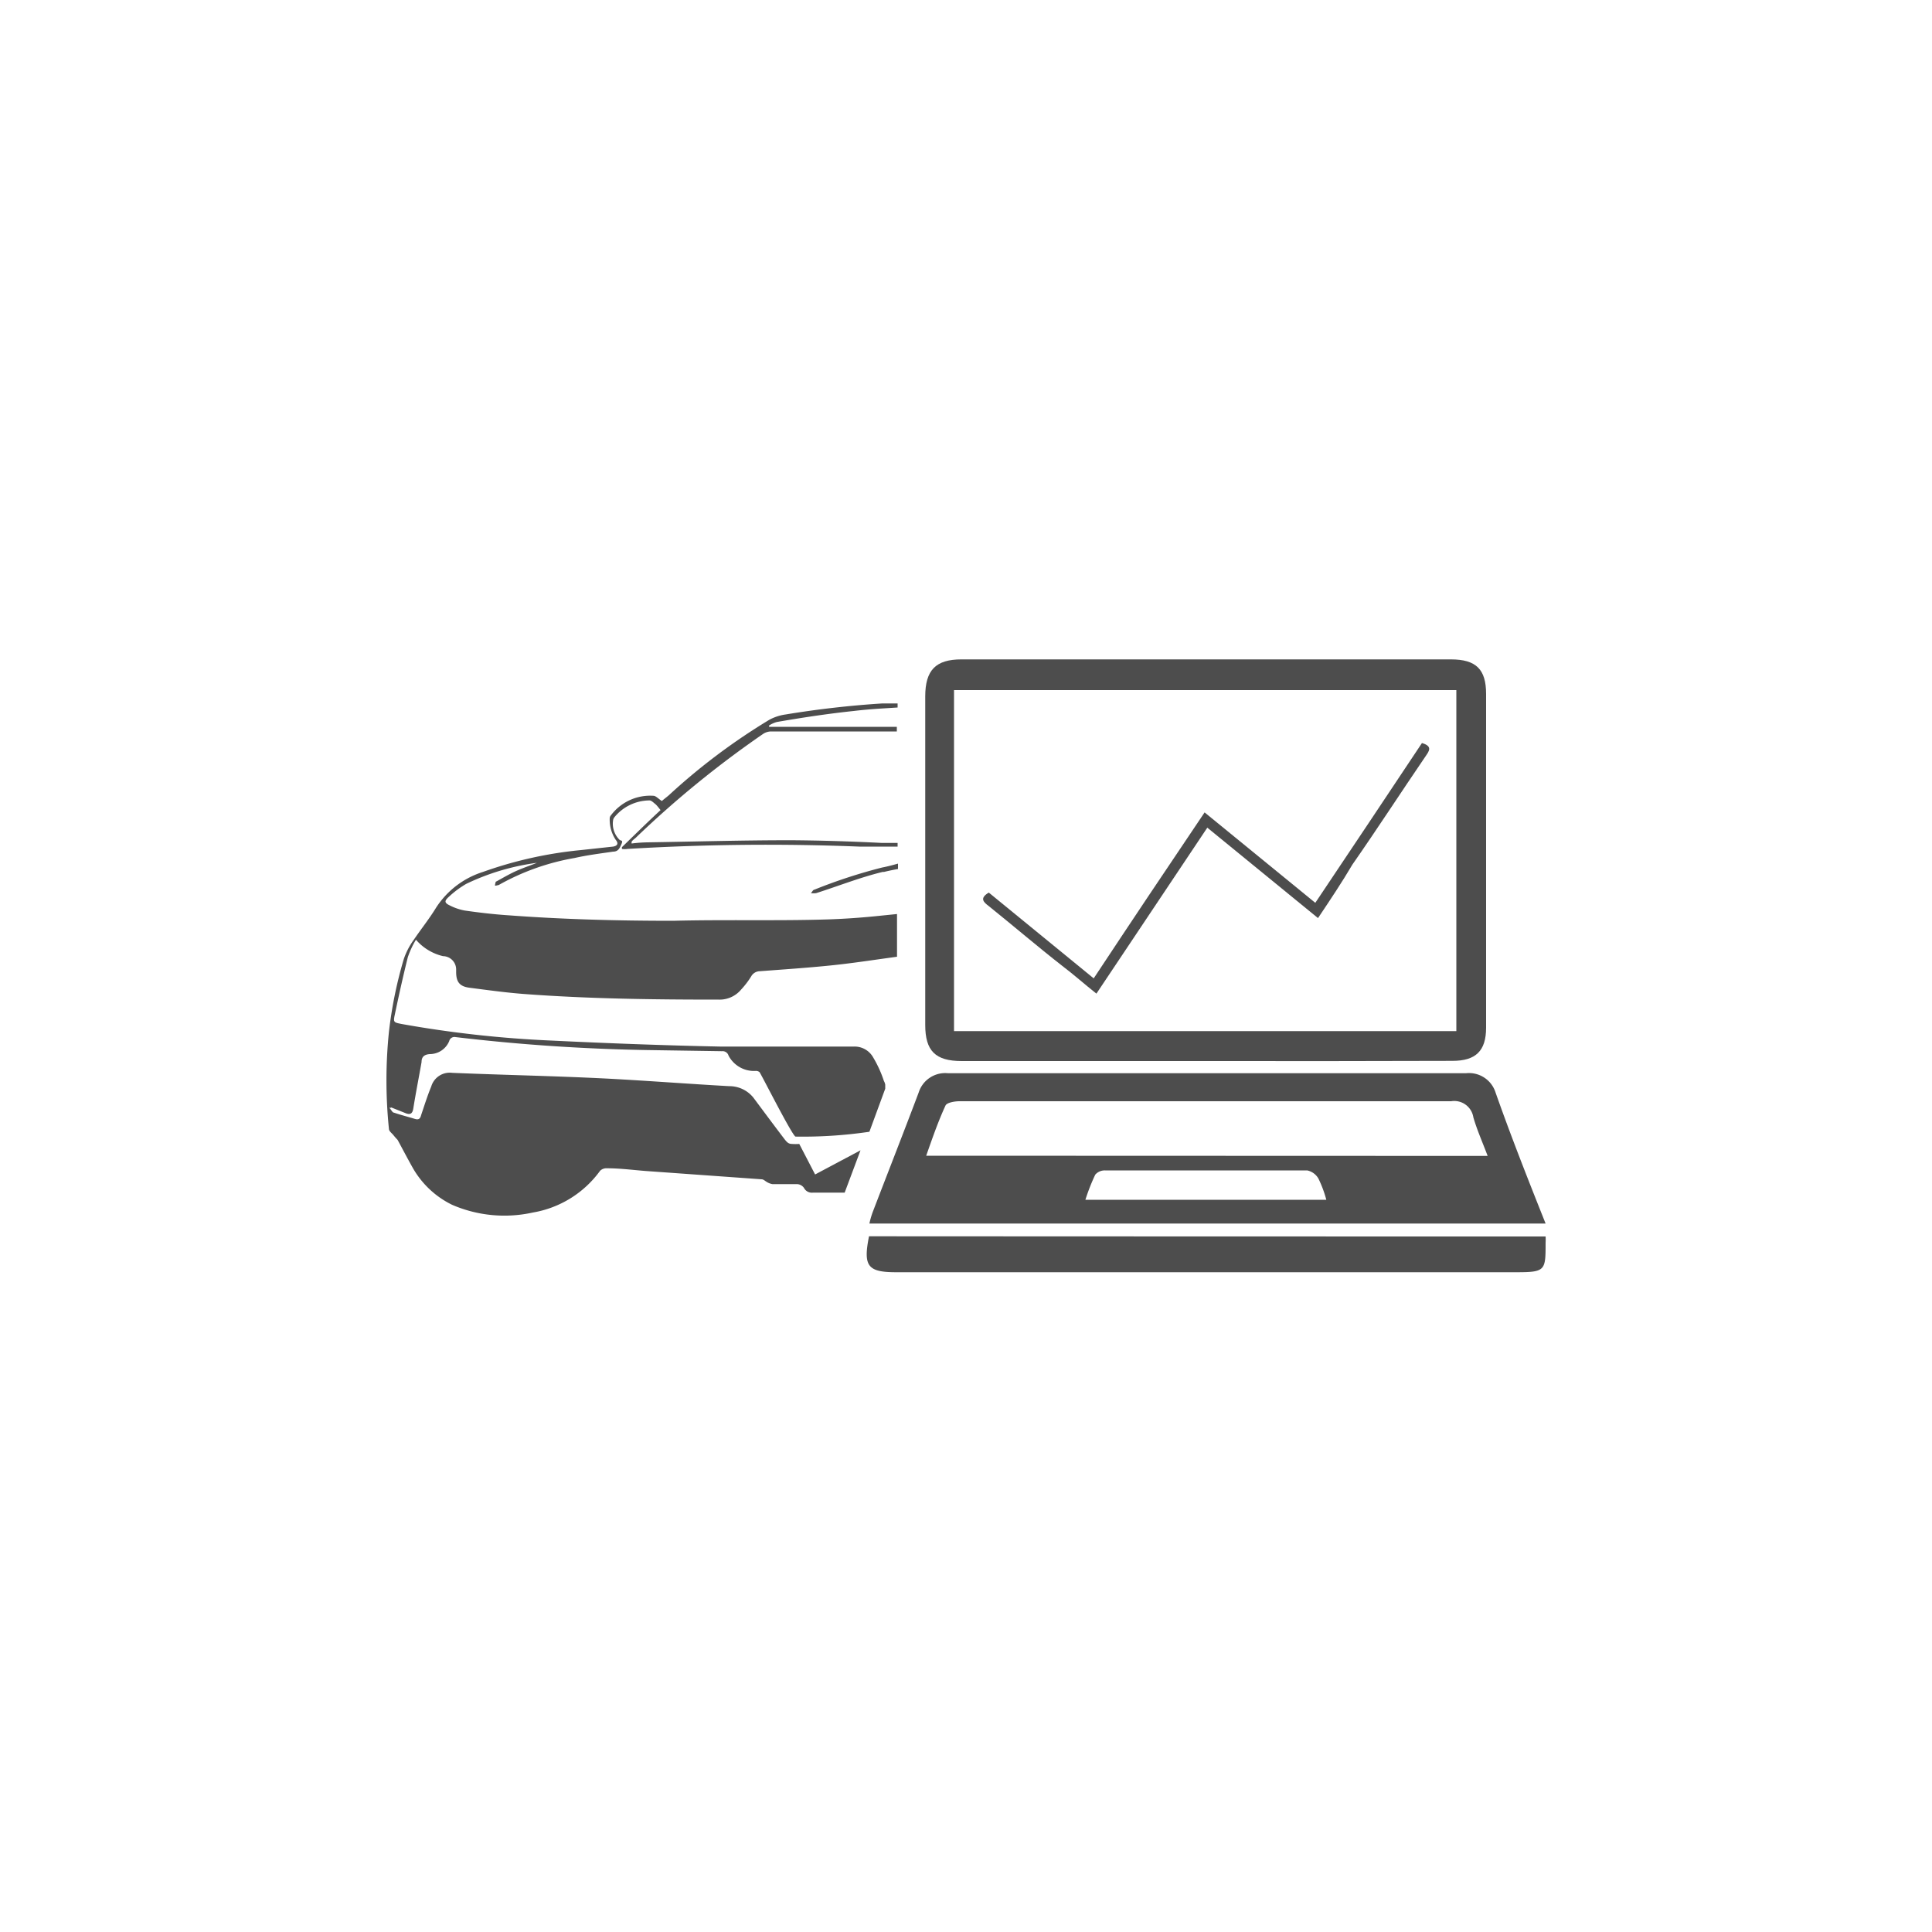 <svg xmlns="http://www.w3.org/2000/svg" viewBox="0 0 100 100"><defs><style>.cls-1{fill:#fff;opacity:0;}.cls-2{fill:#4d4d4d;}</style></defs><title>Asset 9</title><g id="Layer_2" data-name="Layer 2"><g id="Layer_1-2" data-name="Layer 1"><rect class="cls-1" width="100" height="100"/><g id="Group_21" data-name="Group 21"><path id="Path_22" data-name="Path 22" class="cls-2" d="M45.67,44.9a27.3,27.3,0,0,0-3.52,1.15c-.07,0-.12.13-.18.18a1.18,1.18,0,0,0,.27,0c1.16-.37,2.29-.82,3.45-1.1h.07c.24-.06.49-.11.72-.15v-.28C46.2,44.78,45.93,44.85,45.67,44.9Zm-1.48-8.1c.5-.06,1-.1,1.48-.13l.79-.05v-.21l-.79,0a50.07,50.07,0,0,0-5,.57,2.51,2.51,0,0,0-.84.27,32.22,32.22,0,0,0-5.22,3.92c-.13.11-.28.22-.35.29-.18-.11-.31-.27-.44-.27a2.54,2.54,0,0,0-2.19,1,.27.27,0,0,0-.07.14,1.89,1.89,0,0,0,.31,1.14c.15.18.1.31-.14.35L30.07,44A21,21,0,0,0,25,45.13,4.49,4.49,0,0,0,22.56,47c-.35.57-.77,1.09-1.14,1.64a3.72,3.72,0,0,0-.52,1,22,22,0,0,0-.77,3.78,24.57,24.57,0,0,0,0,5c0,.13.14.22.23.33a3.21,3.21,0,0,0,.22.25c.27.5.53,1,.82,1.51a4.73,4.73,0,0,0,2,1.85,6.81,6.81,0,0,0,4.18.4,5.41,5.41,0,0,0,3.48-2.16.47.47,0,0,1,.36-.13c.67,0,1.36.09,2,.14l6,.43c.09,0,.16.07.24.12a.83.83,0,0,0,.32.13c.43,0,.86,0,1.29,0a.47.47,0,0,1,.34.19.46.46,0,0,0,.47.25l1.64,0,.82-2.19-2.35,1.25-.82-1.58a2.41,2.41,0,0,1-.38,0c-.19,0-.27-.11-.37-.23-.55-.72-1.09-1.45-1.62-2.16a1.59,1.59,0,0,0-1.25-.6c-2.16-.12-4.32-.29-6.48-.4-2.62-.13-5.24-.18-7.86-.29a1,1,0,0,0-1.09.71c-.2.48-.36,1-.52,1.47-.05.19-.12.27-.34.2s-.72-.2-1.07-.32c-.08,0-.14-.15-.21-.22s.05,0,.07-.05l.75.3c.25.1.35,0,.39-.23.13-.82.29-1.62.43-2.42,0-.25.12-.39.43-.41a1.09,1.09,0,0,0,1-.67.28.28,0,0,1,.33-.21h0a98.54,98.54,0,0,0,9.86.67l3.93.06a.32.32,0,0,1,.34.23,1.49,1.49,0,0,0,1.42.79.3.3,0,0,1,.18.06c.08.09,1.64,3.19,1.86,3.34A23.65,23.65,0,0,0,45,58.58l.82-2.23c0-.07,0-.14,0-.21a.62.62,0,0,0-.07-.19,6,6,0,0,0-.55-1.21,1.1,1.1,0,0,0-1-.57c-1.76,0-3.52,0-5.28,0-.55,0-1.09,0-1.64,0-2.91-.06-5.82-.17-8.73-.31A58.07,58.07,0,0,1,20.78,53c-.39-.08-.43-.08-.35-.46.21-1,.43-2,.68-3a4.59,4.59,0,0,1,.42-.9,2.66,2.66,0,0,0,1.4.85.69.69,0,0,1,.68.7s0,.08,0,.12c0,.54.2.76.73.82.93.12,1.87.25,2.8.32,3.35.25,6.72.29,10.07.29a1.45,1.45,0,0,0,1.15-.52,4.37,4.37,0,0,0,.52-.68.52.52,0,0,1,.45-.27c1.19-.09,2.39-.17,3.58-.29.91-.09,1.81-.22,2.73-.35l.79-.11V47.31l-.79.08c-.94.1-1.88.17-2.84.2-2.64.08-5.29,0-7.95.07-2.83,0-5.64-.07-8.47-.28-.78-.05-1.55-.14-2.32-.25a2.84,2.84,0,0,1-.79-.27c-.27-.13-.27-.23-.05-.43a5,5,0,0,1,.91-.68,12.07,12.07,0,0,1,3.66-1.09c-.32.13-.65.24-1,.39s-.73.37-1.09.57c-.06,0-.06.12-.08.19s.14,0,.19,0a12.24,12.24,0,0,1,3.93-1.4c.66-.15,1.31-.23,2-.33.28,0,.35-.22.43-.4s0-.16-.09-.2a1.17,1.17,0,0,1-.35-1,.33.33,0,0,1,.08-.19,2.36,2.36,0,0,1,1.81-.86c.1,0,.21.12.29.18s.19.21.28.32c-.66.61-1.34,1.28-2,1.92l0,.09a.92.92,0,0,0,.29,0c4-.24,8-.28,12-.12.4,0,.79,0,1.19,0l.79,0v-.19l-.81,0c-1.58-.08-3.16-.13-4.74-.14-2.46,0-4.92.07-7.4.11a7.54,7.54,0,0,0-.82.06s0,0,0-.07.16-.17.24-.25A52.18,52.18,0,0,1,39.48,38a.76.76,0,0,1,.43-.14h6.51v-.24h-.78l-4.3,0H39.81a.21.21,0,0,1,0-.07,1.44,1.44,0,0,1,.4-.18C41.54,37.14,42.86,36.94,44.19,36.8Z"/><path id="Path_23" data-name="Path 23" class="cls-2" d="M80,63.33H45a4.36,4.36,0,0,1,.17-.59c.79-2.06,1.6-4.12,2.38-6.19a1.44,1.44,0,0,1,1.52-1q13.41,0,26.81,0a1.44,1.44,0,0,1,1.53,1C78.2,58.79,79.07,61,80,63.33Zm-3-3.5c-.27-.72-.55-1.34-.74-2A1,1,0,0,0,75.11,57h0c-3.48,0-7,0-10.45,0h-15c-.25,0-.65.07-.72.22-.38.82-.68,1.69-1,2.6Zm-8.34,2.31A6,6,0,0,0,68.24,61a.88.88,0,0,0-.58-.42c-3.5,0-7,0-10.47,0a.65.65,0,0,0-.5.22,10.3,10.3,0,0,0-.51,1.3c4.22,0,8.29,0,12.5,0Z"/><path id="Path_24" data-name="Path 24" class="cls-2" d="M62.38,54.92H49.78c-1.37,0-1.89-.53-1.89-1.87v-17c0-1.37.55-1.92,1.87-1.92H75.1c1.31,0,1.82.52,1.82,1.79V53.19c0,1.2-.53,1.72-1.74,1.72Q68.79,54.93,62.38,54.92Zm13-19.2h-26V53.37h26Z"/><path id="Path_25" data-name="Path 25" class="cls-2" d="M80,64a2.74,2.74,0,0,1,0,.32c0,1.43,0,1.53-1.49,1.53H46.38c-1.47,0-1.71-.31-1.4-1.86Q62.41,64,80,64Z"/><path id="Path_26" data-name="Path 26" class="cls-2" d="M68.22,47.52l-5.73-4.68-5.74,8.59c-.63-.5-1.19-1-1.76-1.43-1.28-1-2.54-2.08-3.81-3.1-.28-.21-.49-.41,0-.7l5.43,4.44c1.91-2.89,3.79-5.7,5.74-8.59l5.73,4.68c1.88-2.8,3.7-5.54,5.52-8.27.59.17.35.44.17.71C72.52,41,71.29,42.9,70,44.75,69.47,45.65,68.87,46.55,68.22,47.52Z"/></g></g></g></svg>